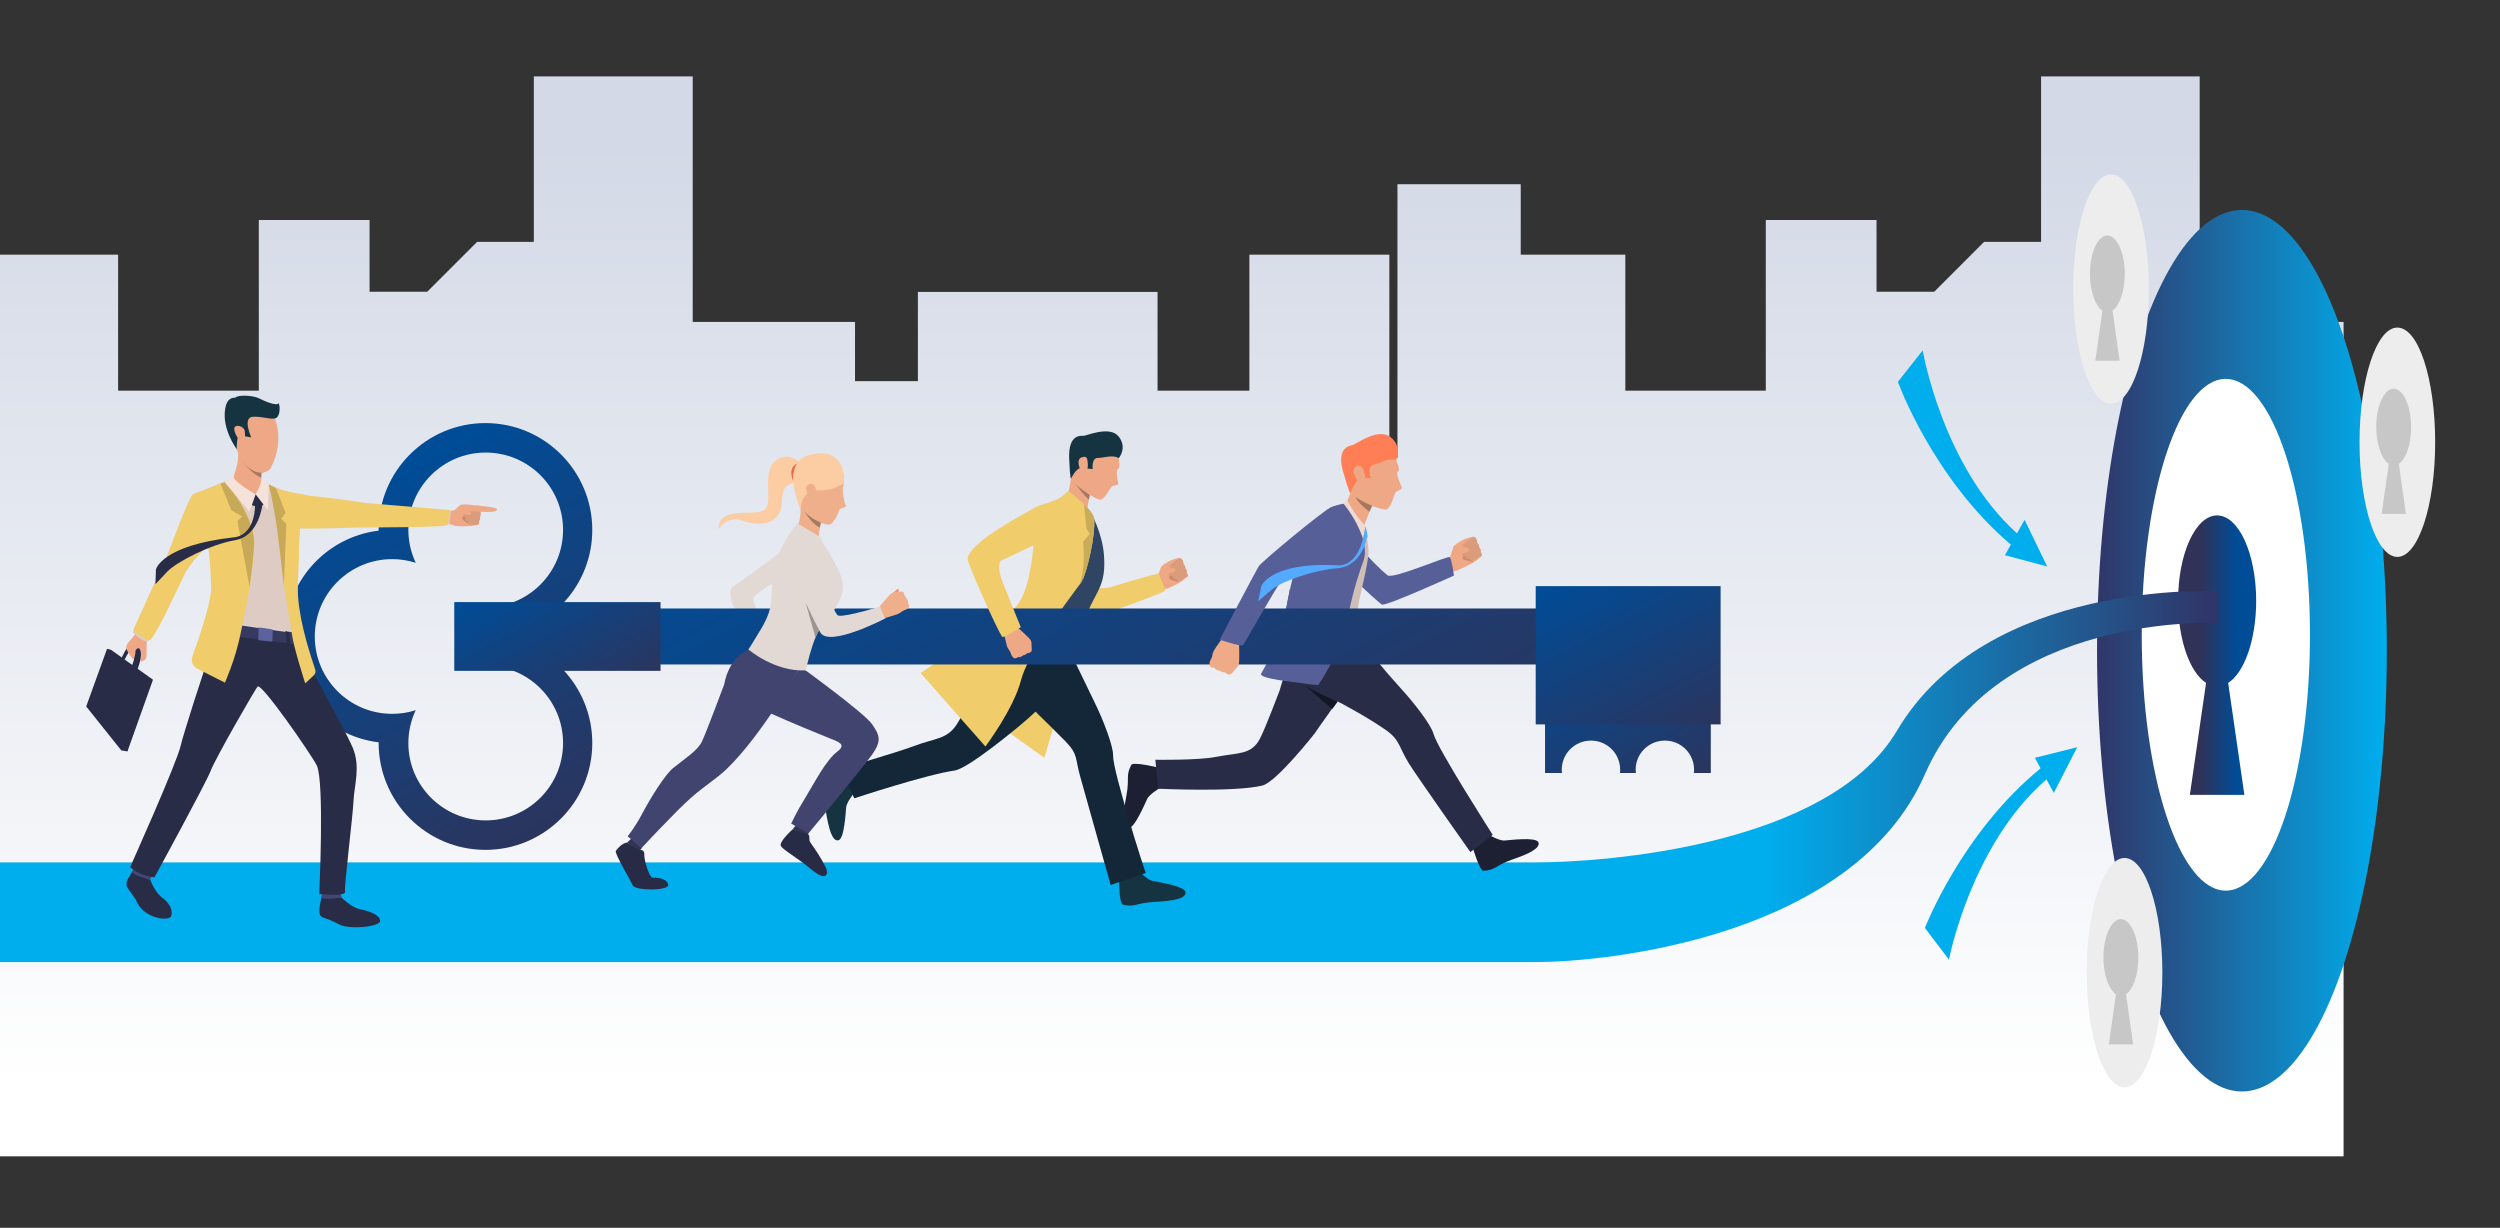 <?xml version="1.0" encoding="utf-8"?>
<!-- Generator: Securebit AG -->
<svg version="1.1" id="Слой_1" xmlns="http://www.w3.org/2000/svg" xmlns:xlink="http://www.w3.org/1999/xlink" x="0px" y="0px"
	 viewBox="0 0 1018.1 500" style="enable-background:new 0 0 1018.1 500;" xml:space="preserve">
<rect x="0" y="0" width="1018.1" height="500" fill="#333333" stroke="none"/>
<g>
	<defs>
		<filter id="Adobe_OpacityMaskFilter" filterUnits="userSpaceOnUse" x="0" y="31.1" width="954.4" height="439.8">
			<feFlood  style="flood-color:white;flood-opacity:1" result="back"/>
			<feBlend  in="SourceGraphic" in2="back" mode="normal"/>
		</filter>
	</defs>
	<mask maskUnits="userSpaceOnUse" x="0" y="31.1" width="954.4" height="439.8" id="SVGID_1_">
		<g style="filter:url(#Adobe_OpacityMaskFilter);">
			<defs>
				<filter id="Adobe_OpacityMaskFilter_1_" filterUnits="userSpaceOnUse" x="0" y="31.1" width="954.4" height="439.8">
					<feFlood  style="flood-color:white;flood-opacity:1" result="back"/>
					<feBlend  in="SourceGraphic" in2="back" mode="normal"/>
				</filter>
			</defs>
			<mask maskUnits="userSpaceOnUse" x="0" y="31.1" width="954.4" height="439.8" id="SVGID_1_">
				<g style="filter:url(#Adobe_OpacityMaskFilter_1_);">
				</g>
			</mask>
			<linearGradient id="SVGID_2_" gradientUnits="userSpaceOnUse" x1="477.192" y1="59.43" x2="477.192" y2="441.719">
				<stop  offset="0" style="stop-color:#FFFFFF"/>
				<stop  offset="1" style="stop-color:#000000"/>
			</linearGradient>
			<polygon style="mask:url(#SVGID_1_);fill:url(#SVGID_2_);" points="954.4,131.1 954.4,470.9 0,470.9 0,103.7 48.1,103.7 
				48.1,159.1 105.4,159.1 105.4,89.6 150.5,89.6 150.5,118.8 174,118.8 194.3,98.5 217.4,98.5 217.4,31.1 282.1,31.1 282.1,131.1 
				348.2,131.1 348.2,155.2 373.8,155.2 373.8,118.9 471.4,118.9 471.4,159.1 508.8,159.1 508.8,103.7 565.8,103.7 565.8,186.4 
				569.1,186.4 569.1,75 619.3,75 619.3,103.7 661.9,103.7 661.9,159.1 719.1,159.1 719.1,89.6 764.2,89.6 764.2,118.8 787.7,118.8 
				808,98.5 831.2,98.5 831.2,31.1 895.8,31.1 895.8,131.1 			"/>
		</g>
	</mask>
	<linearGradient id="SVGID_3_" gradientUnits="userSpaceOnUse" x1="477.192" y1="59.43" x2="477.192" y2="441.719">
		<stop  offset="0" style="stop-color:#D3D9E6"/>
		<stop  offset="1" style="stop-color:#FFFFFF"/>
	</linearGradient>
	<polygon style="fill:url(#SVGID_3_);" points="954.4,131.1 954.4,470.9 0,470.9 0,103.7 48.1,103.7 48.1,159.1 105.4,159.1 
		105.4,89.6 150.5,89.6 150.5,118.8 174,118.8 194.3,98.5 217.4,98.5 217.4,31.1 282.1,31.1 282.1,131.1 348.2,131.1 348.2,155.2 
		373.8,155.2 373.8,118.9 471.4,118.9 471.4,159.1 508.8,159.1 508.8,103.7 565.8,103.7 565.8,186.4 569.1,186.4 569.1,75 619.3,75 
		619.3,103.7 661.9,103.7 661.9,159.1 719.1,159.1 719.1,89.6 764.2,89.6 764.2,118.8 787.7,118.8 808,98.5 831.2,98.5 831.2,31.1 
		895.8,31.1 895.8,131.1 	"/>
	<g>
		<path style="fill:#E2D9D4;" d="M326,231c0,0-18.9,10.2-19.2,12.6c-0.5,3.3,6.7,13.1,6.7,13.1l-5.4,4.5c0,0-15.5-18.3-9.2-22.6
			c7.6-5.2,22.8-16.6,22.8-16.6L326,231z"/>
	</g>
	<g>
		<linearGradient id="SVGID_4_" gradientUnits="userSpaceOnUse" x1="854.006" y1="265.024" x2="971.973" y2="265.024">
			<stop  offset="0" style="stop-color:#303669"/>
			<stop  offset="1" style="stop-color:#00AEEE"/>
		</linearGradient>
		<ellipse style="fill:url(#SVGID_4_);" cx="913" cy="265" rx="59" ry="179.5"/>
	</g>
	<g>
		<path style="fill:#FFFFFF;" d="M940.7,258.5c0,57.6-15.3,104.2-34.3,104.2c-18.9,0-34.2-46.7-34.2-104.2
			c0-57.6,15.3-104.2,34.2-104.2C925.4,154.3,940.7,200.9,940.7,258.5z"/>
	</g>
	<linearGradient id="SVGID_5_" gradientUnits="userSpaceOnUse" x1="895.708" y1="266.808" x2="910.909" y2="266.808">
		<stop  offset="0" style="stop-color:#303257"/>
		<stop  offset="1" style="stop-color:#004C97"/>
	</linearGradient>
	<path style="fill:url(#SVGID_5_);" d="M918.8,244.7c0-19.2-7.1-34.8-15.9-34.8c-8.8,0-15.9,15.6-15.9,34.8
		c0,15.8,4.8,29.2,11.4,33.4l-6.6,45.6H914l-6.6-45.6C914,273.9,918.8,260.5,918.8,244.7z"/>
	<linearGradient id="SVGID_6_" gradientUnits="userSpaceOnUse" x1="899.147" y1="316.208" x2="718.3" y2="316.208">
		<stop  offset="0" style="stop-color:#303669"/>
		<stop  offset="1" style="stop-color:#00AEEE"/>
	</linearGradient>
	<path style="fill:url(#SVGID_6_);" d="M902.9,240.8v12.9c0,0-90.2-4.4-119,61.6c-29.1,66.6-130.3,76.5-158.5,76.5H0v-40.6h625.4
		c28.2,0,119.4-6.7,147.1-53.6C809.2,235.6,902.9,240.8,902.9,240.8z"/>
	<g>
		<polygon style="fill:#313454;" points="329.4,339 328.5,340.8 322.8,337.7 324.2,336 		"/>
	</g>
	<g>
		<path style="fill:#282B45;" d="M322.8,337.7c0,0,5.4,2.1,5.7,2c0.2,0,0.5-0.3,0.9,0.4c0.4,0.7,0,1.8,0.4,2.6
			c0.4,0.8,3.3,4.6,4.6,7.1c0.5,0.9,2.7,4.4,2.4,5.7c-0.3,1.3-1.5,2.7-6.6-1.6c-5.1-4.3-11.5-7.9-12.2-9.4
			C317.2,343.1,321.4,339,322.8,337.7z"/>
	</g>
	<path style="fill:#1D2033;" d="M471.3,312.5c0,0,0.6,4,0.9,5.7c0.3,1.7,1.6,2.2,0.5,2.6c-1.1,0.4-4.7,2.9-5.5,4.5
		c-0.8,1.6-5.2,12.3-7.7,11.9c-2.6-0.4-2.2-5.8-0.8-13.1c1.4-7.4-0.4-8,2-12.6C461.4,310.1,471.3,312.5,471.3,312.5z"/>
	<polygon style="fill:#EEA886;" points="474.3,312.3 471.3,312.5 472.3,320.1 475.2,320 	"/>
	<path style="fill:#1D2033;" d="M599.7,345c0,0,3.1-2.5,4.4-3.5c1.3-1.1,1.1-2.5,2-1.7c0.9,0.7,4.8,2.6,6.5,2.5
		c1.8-0.1,12.9-1.6,13.9,0.7c0.9,2.4-3.8,4.7-10.8,7.1c-6.9,2.4-6.6,4.3-11.6,4.5C602.5,354.6,599.7,345,599.7,345z"/>
	<polygon style="fill:#EEA886;" points="598.3,343 600,345.4 605.7,340.7 604.1,338.4 	"/>
	<path style="fill:#292C47;" d="M548.9,280.2c-1,1.1-2.5,3.2-4.3,5.5c-0.7,1-1.5,2-2.2,3c-3.6,5-7.1,10.1-7.1,10.1
		c0,0-15.5,19.7-21.2,21.1c-11.4,2.8-42.4,1.3-42.4,1.3l-1.2-11.8c0,0,17.5,0.3,24.9-1.2c8.6-1.7,14.1-0.7,17.6-7.2
		c2.3-4.3,7.9-19.3,8-19.5c2.2-7.6,5.5-17.4,8.5-20.1C532,259.2,548.9,280.2,548.9,280.2z"/>
	<path style="fill:#292C47;" d="M583.8,298.9c-1-3.8-8.2-13-13.2-18.4l0,0c-7.9-8.7-13.3-15.7-13.3-15.7s-31.4,6.3-30.4,9.3
		c1.8,5.8,17.5,11,20.4,12.9l6.1,3.4c0,0,6.1,3.5,10.7,6.7c6.1,4.2,5.4,6.9,9.6,13.7c3.8,6.1,25.1,36.2,25.1,36.2l9.1-7
		C607.9,340,585.3,304.7,583.8,298.9z"/>
	<path style="fill:#EEA886;" d="M593.9,232.2c0,0-2.6,0.7-4.1,0.8c-1.5,0.1,1.1-4.7,1.1-4.7L593.9,232.2z"/>
	<path style="fill:#EEA886;" d="M590.4,227.2c0,0,1.3-3.9,1.5-4.5c0.2-0.6,1.6-1.6,3.4-2.6c1.7-1,4.5-1.6,4.8-1.5
		c0.3,0.2,0.7,0.2,1.1,0.9c0.4,0.8,0.4,1.7,0.4,1.7s1,0.7,0.8,1.8c0,0,0.9,0.7,0.5,1.9c0,0,0.9,0.7,0.5,1.6c0,0-1.4,1-1.8,1.5
		c-0.4,0.5-4.4,2.7-7.7,4.1C593.9,232.2,591.4,232.2,590.4,227.2z"/>
	<path style="fill:#CF8C6C;" d="M595.7,224.8c0,0,0.2,2-0.1,2.6c-0.2,0.6,4.3,1.6,4.3,1.6S598.2,224.7,595.7,224.8z"/>
	<path style="fill:#DB9C7C;" d="M599.6,218.9c0,0-4.3,2.7-4,3.4c0.3,0.7,0.9,0.8,0.9,0.8l-1.3,1.9c0,0-0.1,1.7,1.8,1.4
		c0,0-0.3,1.6,1.5,1c0,0,0.3,1.2,1.2,1c0.9-0.1,3.6-2,3.6-2s0.5-0.7-0.4-1.6c0,0,0.4-1.1-0.6-1.9c0,0,0.2-1-0.8-1.8
		c0,0,0.2-2.2-1.6-2.6C600.1,218.6,599.8,218.8,599.6,218.9z"/>
	<path style="fill:#EEA886;" d="M592,222.6c0,0,3.5-0.3,5.4,0.4c0.4,0.2,0.8,0.4,0.9,0.9c0,0.5-0.6,1.1-2.1,1.3
		c-1.5,0.2-3.3,1.2-3.3,1.2S591.3,226.1,592,222.6z"/>
	<path style="fill:#575F99;" d="M548.6,216.8c0,0,9.6,12,16.5,17.5c2.2,1.7,24.5-8.1,25.3-7.4c0.8,0.7,1.7,7.5,1.7,7.5
		s-27.8,12.6-29.3,11.8c-1.6-0.8-22-19.9-23.2-22.7c-1.2-2.8-1.2-6.3,1.6-7.9C545.2,213.2,548.6,216.8,548.6,216.8z"/>
	<g>
		<path style="fill:#CFBEB6;" d="M554.1,209.7c0,0,3.2,9.5,3.2,14.9c0,5.4-4.1,19.7-4.2,22.7c-0.1,3,4.2,17.5,4.2,17.5l-32.7,8.4
			c0,0-0.8-8.6-0.6-18.9c0.2-10.3,3.2-18.8,4-24.7c2.6-20.1,19.1-24.6,19.1-24.6L554.1,209.7z"/>
	</g>
	<g>
		<path style="fill:#EEA886;" d="M568,186.3c0,0,2.7,5,1.3,5.8c-1.1,0.6,1.3,5.6,1.6,6.4c0.3,0.8-2,1.4-2.5,1.9
			c-0.5,0.5-2,6.9-3.9,7.1c-1.9,0.2-10.5-2.8-12.8-5.3c-2.3-2.4-4.2-13.5-2.6-18.1C550.6,179.4,563.3,177.5,568,186.3z"/>
	</g>
	<g>
		<path style="fill:#EEA886;" d="M558.8,206c0,0-0.2,0.5-0.6,1.3c-0.1,0.3-0.3,0.7-0.5,1.1c-0.1,0.3-0.3,0.6-0.4,1
			c-0.9,2.2-1.9,4.8-2,6.1c-0.3,2.4-7.1-10.4-7.1-10.4s3.2-7.3,5.5-15.9C556,180.6,558.8,206,558.8,206z"/>
	</g>
	<g>
		<path style="fill:#FF7E55;" d="M568.5,187.4c0,0,2.8-5.4-2.2-9.4c-5-4-14.3,3-15.3,3.2c-1,0.3-7,0.7-4,11c2.6,9.1,2.9,8.7,2.9,8.7
			s1.9-4.6,3-5.3c1.7-1.2,5.4-0.9,5.4-0.9s-1.7-4.7,1-5.4C562.1,188.6,565.7,186.3,568.5,187.4z"/>
	</g>
	<g>
		<path style="fill:#EEA886;" d="M555.4,191.9c-0.2-0.6-1-3.4-3.4-1.8c-2.4,1.6,1.5,6.8,1.9,6.9
			C554.3,197.1,557.4,197.4,555.4,191.9z"/>
	</g>
	<g>
		<path style="fill:#EDDAD3;" d="M548.7,203.9c0,0,4.2,7.7,7.4,10.1l-0.9,4.9l-8.2-13.9L548.7,203.9z"/>
	</g>
	<polygon style="fill:#3D4169;" points="557.3,264.8 556.4,261.8 524.3,269.8 524.6,273.5 	"/>
	<g>
		<path style="fill:#575F99;" d="M555.2,228.6c-0.7,1.8-1.3,3.6-1.9,5.5v0c-1.3,4-2.4,8.1-3.3,12.1c-0.3,1.4-0.6,2.8-0.9,4.2
			c-3.4,16.5-12.3,28.6-12.3,28.6s-13.3-1.1-16.3-3.3c0,0,0.9-19,5.2-37.3c0.3-1.4,0.7-2.8,1.1-4.2c0,0,0,0,0,0
			c2.9-16.1,10.3-28,20.4-29C547.3,205.2,558.6,219.1,555.2,228.6z"/>
	</g>
	<path style="fill:#575F99;" d="M525.3,239.6c0,0-2.4,19-11.7,34.7c-1.3,2.1,14.7,3.6,14.7,3.6L525.3,239.6z"/>
	<path style="fill:#A77860;" d="M558.8,206c0,0-0.2,0.5-0.6,1.3c-0.1,0.3-0.3,0.7-0.5,1.1c-4.6-3.4-5.7-5.9-5.7-6
		C554.2,204,558.8,206,558.8,206z"/>
	<path style="fill:#54AAFF;" d="M556.1,214.3c0,0,1,3.4,0.8,4.6c-0.1,0.5-1.6-0.3-1.6-0.3L556.1,214.3z"/>
	<path style="fill:#151624;" d="M544.7,285.8c-0.7,1-1.5,2-2.2,3l-11.3-9.9c0.1,0.1,1.5,1,3.4,2.1
		C536.6,282.1,544.7,285.8,544.7,285.8z"/>
	<g>
		<path style="fill:#00AEEE;" d="M845.9,304.3l-17.2,4.3l2.3,4.3c-32.2,26.3-47.1,65-47.1,65l9.8,12.9c0,0,8.9-46.8,39.7-73.4l3,5.5
			L845.9,304.3z"/>
	</g>
	<g>
		<path style="fill:#00AEEE;" d="M833.7,230.7l-9.2-19l-3.1,5.5C791,189.9,783,142.7,783,142.7l-10.1,12.8c0,0,14.1,39.2,46,66.3
			l-2.4,4.3L833.7,230.7z"/>
	</g>
	<g>
		<path style="fill:#EDEDED;" d="M991.7,180.1c0,25.8-6.9,46.7-15.4,46.7c-8.5,0-15.4-20.9-15.4-46.7c0-25.8,6.9-46.7,15.4-46.7
			C984.9,133.4,991.7,154.3,991.7,180.1z"/>
	</g>
	<path style="fill:#C7C7C7;" d="M981.9,173.9c0-8.6-3.2-15.6-7.1-15.6c-3.9,0-7.1,7-7.1,15.6c0,7.1,2.2,13.1,5.1,15l-2.9,20.4h9.9
		l-2.9-20.4C979.8,187,981.9,181,981.9,173.9z"/>
	<g>
		<path style="fill:#EDEDED;" d="M875.1,117.7c0,25.8-6.9,46.7-15.4,46.7c-8.5,0-15.4-20.9-15.4-46.7c0-25.8,6.9-46.7,15.4-46.7
			C868.2,71,875.1,91.9,875.1,117.7z"/>
	</g>
	<path style="fill:#C7C7C7;" d="M865.3,111.5c0-8.6-3.2-15.6-7.1-15.6c-3.9,0-7.1,7-7.1,15.6c0,7.1,2.2,13.1,5.1,15l-2.9,20.4h9.9
		l-2.9-20.4C863.1,124.6,865.3,118.6,865.3,111.5z"/>
	<g>
		<path style="fill:#EDEDED;" d="M880.6,396.1c0,25.8-6.9,46.7-15.4,46.7c-8.5,0-15.4-20.9-15.4-46.7c0-25.8,6.9-46.7,15.4-46.7
			C873.7,349.4,880.6,370.3,880.6,396.1z"/>
	</g>
	<path style="fill:#C7C7C7;" d="M870.8,389.9c0-8.6-3.2-15.6-7.1-15.6c-3.9,0-7.1,7-7.1,15.6c0,7.1,2.2,13.1,5.1,15l-2.9,20.4h9.9
		l-2.9-20.4C868.7,403,870.8,397,870.8,389.9z"/>
	<path style="fill:#F0CC6A;" d="M449.6,227.3c0,0-12.3,33.6-12.3,37.5c0,3.9-12,43.8-12,43.8s-22.2-15.7-28.1-20.5
		C391.3,283.4,441.5,226.3,449.6,227.3z"/>
	<path style="fill:#163342;" d="M455.7,357.8c0,0,3.8-1.6,5.4-2.2c1.6-0.7,1.8-2.1,2.5-1.2c0.7,1,3.9,4,5.7,4.3
		c1.8,0.4,13.3,2.1,13.5,4.7c0.2,2.6-5.1,3.5-12.7,3.9c-7.6,0.4-7.8,2.3-12.8,1.1C455.7,368.1,455.7,357.8,455.7,357.8z"/>
	<path style="fill:#163342;" d="M344.1,315.4c0,0,1.9,3.5,2.7,5c0.8,1.5,2.2,1.5,1.4,2.3c-0.9,0.7-3.4,4.2-3.6,6
		c-0.2,1.8-0.7,13.1-3.2,13.5c-2.5,0.5-3.9-4.6-5.1-11.9c-1.2-7.3-3.1-7.3-2.4-12.3C334.2,316.5,344.1,315.4,344.1,315.4z"/>
	<polygon style="fill:#EEA886;" points="454.8,355.5 455.8,358.3 462.8,355.4 461.9,352.6 	"/>
	<polygon style="fill:#EEA886;" points="346.9,314.2 344.1,315.4 347.6,322.1 350.2,320.9 	"/>
	<path style="fill:#6281B5;" d="M423.5,288.2L423.5,288.2c-1.1,0.8-2.4,1.7-3.9,2.8h0c-1.1-0.5-11-14.6-11-14.6
		S421,283.2,423.5,288.2z"/>
	<g>
		<path style="fill:#EEA886;" d="M471.3,235.2c0,0,1.3-3.6,1.5-4.2c0.2-0.5,1.5-1.5,3.2-2.4c1.6-0.9,4.2-1.5,4.5-1.4
			c0.3,0.1,0.7,0.2,1.1,0.9c0.4,0.7,0.3,1.6,0.3,1.6s0.9,0.7,0.8,1.7c0,0,0.8,0.7,0.5,1.8c0,0,0.8,0.7,0.5,1.5c0,0-1.3,0.9-1.7,1.4
			c-0.4,0.5-3.3,2.3-6.4,3.5C475.4,239.7,472.1,241.2,471.3,235.2z"/>
	</g>
	<g>
		<path style="fill:#CF8C6C;" d="M476.2,233c0,0,0.1,1.9-0.1,2.5c-0.2,0.6,4,1.6,4,1.6S478.6,232.9,476.2,233z"/>
	</g>
	<g>
		<path style="fill:#EEA886;" d="M470,236.3c0,0,1.3-1.2,1.9-2.3c0.6-1.1,3.2,4.6,3.2,4.6s-3.3,0.1-4.7,1.1
			C469,240.7,470,236.3,470,236.3z"/>
	</g>
	<g>
		<path style="fill:#DB9C7C;" d="M480,227.5c0,0-4.1,2.5-3.7,3.2c0.3,0.7,0.9,0.8,0.9,0.8l-1.2,1.8c0,0-0.1,1.6,1.7,1.3
			c0,0-0.3,1.5,1.4,1c0,0,0.3,1.1,1.1,1c0.8-0.1,3.4-1.8,3.4-1.8s0.4-0.6-0.4-1.5c0,0,0.4-1.1-0.5-1.8c0,0,0.2-0.9-0.8-1.7
			c0,0,0.2-2-1.4-2.4C480.4,227.3,480.2,227.4,480,227.5z"/>
	</g>
	<g>
		<path style="fill:#EEA886;" d="M472.8,231c0,0,3.3-0.3,5.1,0.4c0.4,0.1,0.8,0.4,0.8,0.8c0,0.4-0.6,1-2,1.2
			c-1.4,0.2-3.1,1.1-3.1,1.1S472.1,234.2,472.8,231z"/>
	</g>
	<path style="fill:#132738;" d="M409.5,258.2c-3.1,2.4-7.3,11.6-10.3,18.8c-0.1,0.1-7.1,14.3-9.7,18.2c-4,6-9,5.4-17.5,8.7
		c-7,2.6-29.6,9.2-29.6,9.2l5.5,12c0,0,29.4-9.7,40.8-11.3c5.8-0.8,26.7-18.4,26.7-18.4l0,0c2.2-1.8,4.2-3.6,5.9-5.2h0
		c1.4-1.3,2.5-2.4,3.5-3.3c1.7-1.7,2.7-2.7,2.7-2.7S412.1,256.2,409.5,258.2z"/>
	<g>
		<path style="fill:#F0CC6A;" d="M436.6,213.9l9.4,23.8c0,0,0.5,3.3,7.4,1.1c7-2.3,18.3-5.3,18.3-5.3s3.4,6.7,2.6,7.2
			c-2.4,1.4-22.1,8.7-30.2,10.9c-6.4,1.7-18.7-31.1-18.7-31.1L436.6,213.9z"/>
	</g>
	<path style="fill:#132738;" d="M453.3,307.7c0.1-4-4.3-15.2-7.7-22l0,0c-5.3-10.9-10.7-22.2-10.7-22.2s-30.8,0-30.7,3.3
		c0.1,6.2,16.2,21.4,18.6,24.1l0,0c0,0,7.7,7.5,11.1,11c5.3,5.5,3.8,6.7,6.1,14.7c2,7.2,12.3,43.8,12.3,43.8l14.3-4.9
		C466.4,355.5,453.1,313.9,453.3,307.7z"/>
	<g>
		<path style="fill:#2F4563;" d="M402.6,264.8c0,0,21-22.4,19.2-36.9c-0.1-1.2-0.2-2.3-0.2-3.5c0-1.5,0.1-2.9,0.3-4.4
			c1.3-8.5,6.4-15.5,12.8-19c0,0-0.1-1.8,8.8,6.6c0.5,0.5,5.4,9.1,6.1,18.6c0.8,11.5-2.5,13.8-6.5,22.6c-3,6.4-7.3,12-8.2,14.5
			C434.9,263.4,432.5,267.2,402.6,264.8z"/>
	</g>
	<path style="fill:#DBDFF0;" d="M428.9,206.6c0,0,2.6-4.3,5.8-2.4c3.1,1.9,6.4,7.3,5.6,15.9c-0.8,8.6-8.9,10.8-12.5,8.2
		C424.1,225.8,425,212.7,428.9,206.6z"/>
	<g>
		<path style="fill:#EEA886;" d="M455.3,185.5c0,0,1.3,5,0,5.4c-1.1,0.3,0,5.2,0.1,6c0.1,0.8-2.1,0.8-2.6,1.2
			c-0.5,0.4-3.2,5.7-4.9,5.4c-1.7-0.2-8.7-4.7-10.3-7.4c-1.6-2.7-0.9-12.8,1.5-16.6C441.3,175.8,452.9,176.7,455.3,185.5z"/>
	</g>
	<g>
		<path style="fill:#EEA886;" d="M444.1,200.4c0,0-0.1,0.5-0.3,1.2c-0.1,0.5-0.2,1.2-0.4,1.9c-0.4,2-0.7,4.4-0.6,5.5
			c0.2,2.1-7.8-7.6-7.8-7.6s1.5-6.7,1.9-14.4C437.3,179.4,444.1,200.4,444.1,200.4z"/>
	</g>
	<g>
		<path style="fill:#163342;" d="M455.6,186.6c0,0,3.6-4.2,0-8.8c-3.6-4.6-13.3-0.3-14.3-0.3c-1,0-6.2-0.9-5.9,9
			c0.4,9.8,0.8,8.3,0.8,8.3s2-4.1,3.8-4.1c1.9,0,5,0.3,5,0.3s-0.6-4.5,2-4.5S453.3,185,455.6,186.6z"/>
	</g>
	<g>
		<path style="fill:#EEA886;" d="M442.9,187.9c-0.1-0.6,0-2.6-2.5-1.6c-2.5,0.9-0.3,5.7,0,5.9C440.8,192.3,443.6,193.2,442.9,187.9z
			"/>
	</g>
	<g>
		<path style="fill:#A77860;" d="M443.8,201.6c-0.1,0.5-0.2,1.2-0.4,1.9c-2.7-2.6-4.8-5.6-5.4-6.5
			C439.2,198.6,443.8,201.6,443.8,201.6z"/>
	</g>
	<path style="fill:#C2C6D4;" d="M433.4,217.4c-0.1,0.1-8.5,5.8-11.8,7c0-1.5,0.1-2.9,0.3-4.4c0,0,0,0,0,0L433.4,217.4z"/>
	<path style="fill:#F0CC6A;" d="M441.3,235.2c-0.1,0.2-0.1,0.3-0.2,0.4c-0.3,0.5-0.6,0.6-0.9,0.3c-3-2.2-8.1-33.3-8.1-33.3l0.2-0.2
		l2.8-2.5c0,0,3.4,2.6,6.2,5.3c0,0,0,0,0,0c1.7,1.7,3.2,3.4,3.8,4.7c0,0,0,0.1,0.1,0.1c0,0,0,0,0,0
		C446.7,213.5,444,228.1,441.3,235.2z"/>
	<path style="fill:#455B80;" d="M435.8,261.5c0,0-15.2,1.2-19.5,0.7c-4.3-0.5-4.1,5.7-4.1,5.7s20.1-1.7,22.9-4.1L435.8,261.5z"/>
	<path style="fill:#F0CC6A;" d="M445,210.2C445,210.2,445,210.3,445,210.2c-0.1,1.4-1.3,18.3-4.2,25.6c-0.1,0.2-0.2,0.4-0.2,0.6
		c-0.3,0.7-0.9,1.6-1.8,2.8c-6.2,8.4-20.4,27.5-23,37.8c-3,11.7-14.5,27-14.5,27l-26.4-29.9c0,0,26-17.6,37-25.3
		c10.5-7.4,9.5-41.9,9.5-41.9l10.8-4.2l2.5-1l6.7,5.5L445,210.2L445,210.2z"/>
	<path style="fill:#C9AB59;" d="M445.3,210.1C445.3,210.1,445.3,210.1,445.3,210.1c1.4,3.4-1.3,18-4,25.1c-0.1,0.2-0.1,0.3-0.2,0.4
		c-0.1,0.2-0.2,0.4-0.2,0.6c-0.3,0.7-0.9,1.6-1.8,2.8c0.5-0.9,0.9-1.9,1.2-3.1c1.8-6.5,0.8-15.3,0.8-15.3l2.7-3.1l-1.3-2.1
		c-0.1-0.7-0.6-5.7-0.9-8.4c-0.1-1-0.2-1.7-0.2-1.7c0,0,0,0,0,0c1.7,1.7,3.2,3.4,3.8,4.7L445.3,210.1z"/>
	<linearGradient id="SVGID_7_" gradientUnits="userSpaceOnUse" x1="515.035" y1="395.639" x2="389.011" y2="154.865">
		<stop  offset="0" style="stop-color:#303257"/>
		<stop  offset="1" style="stop-color:#004C97"/>
	</linearGradient>
	<rect x="195.4" y="247.8" style="fill:url(#SVGID_7_);" width="496.4" height="22.8"/>
	<linearGradient id="SVGID_8_" gradientUnits="userSpaceOnUse" x1="686.081" y1="331.029" x2="645.436" y2="253.376">
		<stop  offset="0" style="stop-color:#303257"/>
		<stop  offset="1" style="stop-color:#004C97"/>
	</linearGradient>
	<path style="fill:url(#SVGID_8_);" d="M629.2,259.1v55.7h6.9c0-0.4-0.1-0.8-0.1-1.3c0-6.6,5.3-11.9,11.9-11.9
		c6.6,0,11.9,5.3,11.9,11.9c0,0.4,0,0.8-0.1,1.3h6.5c0-0.4-0.1-0.8-0.1-1.3c0-6.6,5.3-11.9,11.9-11.9c6.6,0,11.9,5.3,11.9,11.9
		c0,0.4,0,0.8-0.1,1.3h6.9v-55.7H629.2z"/>
	<linearGradient id="SVGID_9_" gradientUnits="userSpaceOnUse" x1="687.226" y1="313.017" x2="644.561" y2="231.505">
		<stop  offset="0" style="stop-color:#303257"/>
		<stop  offset="1" style="stop-color:#004C97"/>
	</linearGradient>
	<rect x="625.4" y="238.7" style="fill:url(#SVGID_9_);" width="75.3" height="56.3"/>
	
		<linearGradient id="SVGID_10_" gradientUnits="userSpaceOnUse" x1="1393.481" y1="-442.083" x2="1310.956" y2="-599.749" gradientTransform="matrix(1 0 0 1 -1154.942 793.758)">
		<stop  offset="0" style="stop-color:#303257"/>
		<stop  offset="1" style="stop-color:#004C97"/>
	</linearGradient>
	<path style="fill:url(#SVGID_10_);" d="M203.1,259.5c0-0.1,0-0.2,0-0.3c0-0.1,0-0.2,0-0.3c21.5-2.6,38.1-20.9,38.1-43.1
		c0-24-19.5-43.5-43.5-43.5c-24,0-43.5,19.5-43.5,43.5c0,0.1,0,0.2,0,0.3c-21.5,2.6-38.1,20.9-38.1,43.1c0,22.2,16.6,40.5,38.1,43.1
		c0,0.1,0,0.2,0,0.3c0,24,19.5,43.5,43.5,43.5c24,0,43.5-19.5,43.5-43.5C241.2,280.4,224.6,262.1,203.1,259.5z M197.8,334.1
		c-17.4,0-31.5-14.1-31.5-31.5c0-4.8,1.1-9.3,3-13.4c-3,1-6.2,1.5-9.6,1.5c-17.4,0-31.5-14.1-31.5-31.5c0-17.4,14.1-31.5,31.5-31.5
		c3.3,0,6.5,0.5,9.6,1.5c-1.9-4.1-3-8.6-3-13.4c0-17.4,14.1-31.5,31.5-31.5c17.4,0,31.5,14.1,31.5,31.5c0,17.4-14.1,31.5-31.5,31.5
		c-3.3,0-6.5-0.5-9.6-1.5c1.9,4.1,3,8.6,3,13.4c0,4.8-1.1,9.3-3,13.4c3-1,6.2-1.5,9.6-1.5c17.4,0,31.5,14.1,31.5,31.5
		C229.3,320,215.2,334.1,197.8,334.1z"/>
	<linearGradient id="SVGID_11_" gradientUnits="userSpaceOnUse" x1="245.173" y1="293.892" x2="213.089" y2="232.594">
		<stop  offset="0" style="stop-color:#303257"/>
		<stop  offset="1" style="stop-color:#004C97"/>
	</linearGradient>
	<rect x="185" y="245.2" style="fill:url(#SVGID_11_);" width="84" height="28"/>
	<g>
		<g>
			<g>
				<path style="fill:#EEA886;" d="M185.7,214.2c0,0-3.7-0.8-4.6-2c-0.9-1.2,1.9-4.1,1.9-4.1l2.7-0.4L185.7,214.2z"/>
			</g>
		</g>
		<g>
			<g>
				<path style="fill:#EEA886;" d="M184.2,208.6c0,0,2.7-2.4,3.1-2.8c0.4-0.4,2.1-0.5,3.8-0.3c1.7,0.3,4.1,0.4,4.3,0.6
					c0.2,0.3,0.4,0.4,0.5,1.2c0,0.8-0.4,1.5-0.4,1.5s0.5,1-0.1,1.8c0,0,0.4,0.9-0.4,1.7c0,0,0.4,0.9-0.3,1.4c0,0-1.5,0.2-2.1,0.4
					c-0.5,0.2-3.8,0.4-6.9,0.1C185.7,214.2,182.8,212.9,184.2,208.6z"/>
			</g>
		</g>
		<g>
			<g>
				<path style="fill:#CF8C6C;" d="M189.3,209c0,0-0.8,1.7-1.2,2c-0.4,0.4,2.9,2.6,2.9,2.6S191.3,210,189.3,209z"/>
			</g>
		</g>
		<g>
			<g>
				<path style="fill:#DB9C7C;" d="M194.9,206.1c0,0-4.5,0.3-4.6,1c0,0.7,0.4,1,0.4,1L189,209c0,0-0.8,1.3,0.8,1.8
					c0,0-0.9,1.1,0.8,1.5c0,0-0.3,1,0.5,1.3c0.7,0.3,3.6,0,3.6,0s0.6-0.3,0.3-1.4c0,0,0.9-0.7,0.4-1.7c0,0,0.7-1.1,0.2-2.2
					c0,0,0.6-1.2-0.3-2.3C195.4,206.1,195.1,206.1,194.9,206.1z"/>
			</g>
		</g>
		<g>
			<g>
				<path style="fill:#EEA886;" d="M187.4,205.8c0,0,2.8,1.3,4.1,2.6c0.3,0.3,0.5,0.7,0.3,1c-0.2,0.4-1,0.6-2.2,0.1
					c-1.3-0.5-3.1-0.5-3.1-0.5S185.4,208.1,187.4,205.8z"/>
			</g>
		</g>
		<g>
			<path style="fill:#EEA886;" d="M195.7,208.3c0,0-4.9-0.3-5.3-0.1c-0.4,0.2-0.3-1.6,0.1-1.7c0.4-0.2,4.5-0.6,4.9-0.5
				C195.7,206.1,196.6,207.5,195.7,208.3z"/>
		</g>
		<g>
			<polygon style="fill:#DECBC4;" points="182.7,207.9 183.7,208 183,213.5 180.8,213.5 			"/>
		</g>
		<g>
			<path style="fill:#EEA886;" d="M194.4,205.9c0,0,8,0.6,8,1.5c0,0.9-1.9,1.5-8,0.8C188.4,207.5,194.4,205.9,194.4,205.9z"/>
		</g>
		<g>
			<path style="fill:#292C47;" d="M139.1,365.5c0,0,3.8,4,7.6,4.8c3.8,0.7,8,2.3,8.1,4.7c0.1,2.4-12.3,3.7-16.6,1.5
				c-6.5-3.4-7.1-2.3-7.9-4c-0.8-1.8,0.6-6.6,0.6-7.1C130.8,364.5,139.1,365.5,139.1,365.5z"/>
		</g>
		<g>
			<path style="fill:#424773;" d="M138.6,363.5c0,0,0.6,1.9,0.5,2c-0.1,0-8.4,1.3-8.2-0.2c0.2-1.3,0.4-2.6,0.4-2.6L138.6,363.5z"/>
		</g>
		<g>
			<path style="fill:#292C47;" d="M61.2,358.3c0,0,1.8,5.1,4.9,7.3c3.1,2.2,4.4,5.3,3.6,7.5c-0.8,2.2-10.6,1-13.7-5.3
				c-2.1-4.3-4.6-6-4.5-7.8c0-1.9,2.2-4.5,2.4-5.1C54.1,354.2,61.2,358.3,61.2,358.3z"/>
		</g>
		<g>
			<path style="fill:#424773;" d="M61.9,356.4c0,0-0.7,1.8-0.8,1.9c-0.1,0-8-2.1-7.3-3.5c0.6-1.1,1.6-2.3,1.6-2.3L61.9,356.4z"/>
		</g>
		<g>
			<g>
				<path style="fill:#292C47;" d="M49.4,268.2c0,0,2.2-5.2,3.9-5.6c1.7-0.3,0.3,1,0.3,1s-2.2,3.6-2.9,5.1
					C50.7,268.8,49.4,268.2,49.4,268.2z"/>
			</g>
		</g>
		<g>
			<g>
				<path style="fill:#EEA886;" d="M60.2,258.4c0,0-0.5,2.5-0.5,5.1c-0.1,2.6,0.3,3.5-0.4,4.8c-0.6,0.9-2,1.3-2.1,0.9
					c-0.2-0.4,1.1-4.4-0.6-4.9c-1.6-0.6-1.2,5-2.1,4.3c-0.8-0.7-3.8-4-2.9-5.9c0.9-1.9,2.9-2.8,3.9-5.7c0.9-2.7,2.1-3.5,2.1-3.5
					L60.2,258.4z"/>
			</g>
		</g>
		<g>
			<g>
				<path style="fill:#292C47;" d="M56.7,264.1c0,0,2,1.3-0.7,8.5l-2.3-1.3c0,0,1.5-4,1.5-6.4C55.2,265,55.8,263.6,56.7,264.1z"/>
			</g>
		</g>
		<g>
			<g>
				<polygon style="fill:#292C47;" points="62.3,276.8 45.3,264.7 37,288 51.9,306 				"/>
			</g>
		</g>
		<g>
			<path style="fill:#292C47;" d="M121.1,262.3c0,0,19,33.9,22.5,42.1c3.3,7.6,0.7,15.4,0.4,21.3c-0.3,6.7-3.9,35.5-3.5,37.5
				c0.4,2-10.5,0.9-10.5,0.9s2.2-45.8-1-52.4c-2.2-4.4-22.6-33.9-24.1-32.1c-1.4,1.8-17,28.9-19.1,34.3c-1.9,5-22.9,43.4-22.9,43.4
				s-5.9-0.5-9.9-4.2c0,0,19-42.3,20.6-49.5c0.8-3.7,8.9-29.4,14.8-46C91.7,248.8,121.1,262.3,121.1,262.3z"/>
		</g>
		<g>
			<path style="fill:#DECBC4;" d="M54.1,257.6c0,0,4,4,5.9,3.6c1.9-0.3,13.6-24,15.2-27.6c1.5-3.6,9.3-11.7,9.3-11.7s0,0,0,0
				c0,0,0,0,0,0c0,0,0,0,0,0c0.2,0.8,3.1,11.4,3.2,16.4c0.1,5.3,1.5,15,1.5,15l1.6,0.2l27,3.8l2.4,0.3c0,0,1.4-1.8,1.2-5.9
				c-0.1-2.6-0.4-7.5-0.3-12.1c0,0,0,0,0-0.1c0-0.1,0-0.1,0-0.2c0,0,0,0,0-0.1c0.1-2.5-1.4-4.6-1-6.4c1.3-5,0.4-9.5,0.4-9.7l0.2-9.9
				c0.3,0.6,17.9-1.1,19.4-0.6c1.5,0.5,26.3,1.1,27.8-0.4c1.7-1.6,1.1-4.1,1.1-4.1l-28.3-1.9l-15.9-3.7c-0.2-0.2-3.5,0-5.5-0.9
				c-3-1.4-7.1-3.3-9.8-4.5c-1.6-0.7-2.6-1.2-2.6-1.2s-11.1-1.1-11.9-1c-0.3,0-1.6,0.5-3.3,1.1c-3.8,1.4-9.5,3.8-10.6,4.6
				C79.4,202.2,68,227,67,228.8C66,230.5,54.1,257.6,54.1,257.6z"/>
		</g>
		<g>
			<path style="fill:#363A5E;" d="M120.2,257.9c0,0,0.7,0.9,0.9,4.5c0,0-29.4-3.4-32.5-4.8c0,0-0.1-4,0.5-4.1
				C89.8,253.4,120.2,257.9,120.2,257.9z"/>
		</g>
		<g>
			<path style="fill:#EEA886;" d="M95.1,194.2c0.1,4.6,9,7.1,9,7.1s3.7-4.7,2.8-5.1c-0.4-0.2-0.5-0.9-0.5-1.7c0-0.7,0-1.6,0.1-2.1
				c0-0.3,0.1-0.5,0.1-0.5s-1.3-1.3-2.9-3c-2.8-2.8-6.7-6.4-6.8-5c0,0.1,0,0.2,0,0.3C97.6,187.5,95.1,194.2,95.1,194.2z"/>
		</g>
		<g>
			<path style="fill:#5D676C;" d="M95.8,254.2c0,0-0.6,4.1-0.7,5.1l-1.4-0.3c0,0,0.4-4.3,0.6-5L95.8,254.2z"/>
		</g>
		<g>
			<path style="fill:#292C47;" d="M117.7,257.4c0,0,0.5,3.7,0.5,5.1l-1.4-0.2c0,0-0.3-4.6-0.5-5.1L117.7,257.4z"/>
		</g>
		<g>
			<path style="fill:#A77860;" d="M98.5,187.4L98.5,187.4c0,0,0.4,0.6,1,1.4c1.4,1.7,4,4.6,6.9,5.7c0-0.7,0-1.6,0.1-2.1
				c0.3,0,0.6,0,0.9-0.1c-0.8-1.4-1.9-2.8-1.9-2.8l-1.8-0.5L98.5,187.4z"/>
		</g>
		<g>
			<path style="fill:#EEA886;" d="M96.8,184.1c0.8,1.7,1.5,2.9,1.7,3.4l0,0c0.1,0.3,0.5,0.8,1,1.4c1.5,1.6,4.2,3.7,6.9,3.6
				c0.3,0,0.6,0,0.9-0.1c1.1-0.2,2.4-0.7,3.1-2.1c5.6-10.9,1.5-19.9,1.5-19.9s-15.3-4.3-17.6,0.3C92.7,173.9,95,180.1,96.8,184.1z"
				/>
		</g>
		<g>
			<path style="fill:#163342;" d="M112,170.4c0,0,1.4-0.1,1.8-2.8c0.3-2.7-0.4-3.4-0.4-3.4s-0.3,1.8-8.2-2.1c-2.1-1-8.2-1.5-9.5-0.1
				c0,0-3.2-0.7-4,4.5c-1.4,8.3,4.7,16.4,4.7,16.4s-0.1-5.4,1.2-6.2c1.2-0.7,2.2,1,2.2,1l2.5,0.4c0,0-3.7-8.1,0.7-8.4
				C107.4,169.6,109.4,170.8,112,170.4z"/>
		</g>
		<g>
			<path style="fill:#EEA886;" d="M99.7,175.7c-0.2-2.4-4.6-3.3-4.3-0.8c0.3,2.5,2.4,4.9,3.4,4.8C99.8,179.6,99.9,177.5,99.7,175.7z
				"/>
		</g>
		<g>
			<path style="fill:#F0CC6A;" d="M75.2,233.7c-1.7,3.5-12.3,26.7-14.2,27c-1.9,0.3-6.8-4-6.8-4S66,230.5,67,228.8
				c1-1.8,12.4-26.6,14.1-27.8c1-0.7,5.2-2.5,8.8-3.9c0.6-0.3,1.3-0.5,1.9-0.7c0.8,0.8,12.9,14.5,11.7,26.7
				c-0.3,3.6-0.8,9.6-1.8,15.9c-1,6.5-2.7,13.9-3.8,19.4c-2,10-6.3,19.6-6.3,19.6l-11.3-5.7c-1.8-0.9-2.6-3-2-4.9
				c2.6-7.1,7.6-21.6,7.7-27.9c0,0-0.4-14.2-1.4-17.5C84.5,222,77.1,229.7,75.2,233.7z"/>
		</g>
		<g>
			<path style="fill:#F0CC6A;" d="M148.4,204.8l34.8,2.9c0,0-0.5,4.5-0.9,6.1c-0.3,1-33,1-34.6,1c-1.7,0-25.2,0.8-25.5,0.3l-0.5,8.7
				c0.2,7.9-0.8,13.3-0.3,19.4c0.9,11.8,5.5,24.9,7,29.6c0.2,0.8,0,1.6-0.6,2.2l-3.5,3.3c0,0-4.9-15.1-5.5-20.6
				c-0.6-5.3-2.3-12.4-3.1-19.2v0c-1-8.7-2-17.4-2.7-22.5c-1.9-13.3-3.5-18.4-3.5-18.4l0.1-0.1c0.9,0.4,1.9,0.9,2.9,1.4
				c2.3,1,11.5,2.6,13.7,3C126.3,201.8,145.6,204.1,148.4,204.8z"/>
		</g>
		<g>
			<path style="fill:#C7A958;" d="M94.2,207.8l4.4,2.5l-1.9,1.9l4.9,26.7c1-6.3,1.5-12.2,1.8-15.9c1.1-12.1-11-25.8-11.7-26.7
				c-0.6,0.2-1.2,0.5-1.9,0.7L94.2,207.8z"/>
		</g>
		<g>
			<path style="fill:#C7A958;" d="M109.4,197.3c0,0,1.6,5.3,3.5,18.6c0.7,5.1,1.7,13.8,2.7,22.5l1-25l-2.1-2.2l1.8-2.3l-3.9-10.1
				c-1.1-0.5-2.1-1-2.9-1.4L109.4,197.3z"/>
		</g>
		<g>
			<path style="fill:#F0CC6A;" d="M89.9,197.1c-3.6,1.4-10.4,3.6-11.4,4.3C76.7,202.6,68,227,67,228.8L89.9,197.1z"/>
		</g>
		<g>
			<polygon style="fill:#292C47;" points="51.9,306 49.4,305.6 35.1,287.7 43.6,264.2 45.3,264.7 			"/>
		</g>
		<g>
			<path style="fill:#5B629E;" d="M105.3,255.5c0,0,4.3,0.5,5.8,0.9l-0.2,4.9l-5.7-0.6L105.3,255.5z"/>
		</g>
		<g>
			<path style="fill:#292C47;" d="M106.9,205.2c0,0-1.2,13.1-11.2,14.8c-10,1.7-23.5,8.7-27.5,12.7l-4.9,5.2l0.2-6
				c0,0,2.2-9.8,31.9-13.1c0,0,8.5-0.2,8.5-14C103.8,204.9,107,204.6,106.9,205.2z"/>
		</g>
		<g>
			<path style="fill:#292C47;" d="M107.6,205.3c0,0-2.4,1.8-5.2,0.3c0,0,1.1-4.1,1.7-4.3C104.7,201.2,107.9,204.6,107.6,205.3z"/>
		</g>
		<g>
			<path style="fill:#F5E2D9;" d="M91.5,196.4l3.6-2.2c0,0,0.1,2,9,7.1l-2.5,7.1L91.5,196.4z"/>
		</g>
		<g>
			<path style="fill:#F5E2D9;" d="M106.5,195.2c0,0-0.1,2.1-2.4,6.1l5,6.5l0.4-10.5L106.5,195.2z"/>
		</g>
	</g>
	<path style="fill:#F0CC6A;" d="M435,209.5c0,0,5.2,8.9-12.6,14.9l-3.8-15.9C418.6,208.5,430.4,199.5,435,209.5z"/>
	<g>
		<path style="fill:#EEA886;" d="M412.9,268c0,0-0.7-0.6-0.9-1c0,0-0.3-0.8-0.5-1.3c-0.1-0.2-0.1-0.3-0.2-0.4
			c-0.2-0.4-0.8-1.1-1.2-2.1c-0.3-1-1.2-4.9-1.2-4.9l3.3-1.1l2.1-1.8c0,0,5.1,4.5,5.5,5.4c0,0.1,0.1,0.2,0.1,0.3
			c0.3,0.8,0.1,1.5,0.2,2c0,0.2,0.2,1.8-0.1,2.2c-0.5,0.5-1,0.7-1.5,0.6c0,0-1,0.9-1.9,1c0,0-0.9,0.9-2,0.7
			C414.6,267.6,413.6,268.4,412.9,268z"/>
	</g>
	<g>
		<path style="fill:#F0CC6A;" d="M432.6,216.5l-25.1,11.9c0,0-1.9,1.8,0.9,8.9c2.9,7.3,7.3,18.1,7.3,18.1s-7.1,4.7-7.6,3.9
			c-1.7-2.4-10.9-22.5-13.9-30.9c-2.3-6.6,27.4-21.6,27.4-21.6L432.6,216.5z"/>
	</g>
	<g>
		<path style="fill:#EFAA88;" d="M492.6,271c0,0-0.1-1.1,0.1-1.6c0,0,0.4-0.9,0.7-1.5c0.1-0.2,0.1-0.4,0.2-0.5
			c0.1-0.5,0.2-1.6,0.9-2.7c0.6-1.1,3.3-4.8,3.3-4.8l3.5,1.7l3.3,0.5c0,0,0.3,7.7-0.2,8.8c0,0.1-0.1,0.2-0.2,0.3
			c-0.5,0.9-1.2,1.3-1.5,1.8c-0.1,0.2-1.4,1.7-1.9,1.7c-0.8,0-1.4-0.3-1.7-0.8c0,0-1.6-0.1-2.4-0.8c0,0-1.5,0-2.2-1.2
			C494.3,272,492.8,271.9,492.6,271z"/>
	</g>
	<path style="fill:#575F99;" d="M545.7,217c0,0-17.7,12.8-24.1,20c-2,2.2-14.6,24.8-15.4,25.7c-0.8,0.8-9.5-2.2-9.5-2.2
		s14.9-28.3,15.9-29.9c0.9-1.6,26.7-23.1,29.8-24.2c3.2-1.1,3.9-0.2,5.5,3C550.3,213.7,545.7,217,545.7,217z"/>
	<g>
		<g>
			<path style="fill:#54AAFF;" d="M556.7,218.7c0,0-1.8,11.9-12.1,12.7c-9.2,0.7-22.5,5.2-26.8,8.8l-5.4,4.6l1.3-6.2
				c0,0,3.9-9.8,30.8-8.4c0,0,8.2,1.6,11-12.7C555.5,217.4,556.9,218.1,556.7,218.7z"/>
		</g>
	</g>
	<g>
		<polygon style="fill:#313454;" points="260.2,346.8 261.5,345.2 257.1,341.5 255.4,343.1 		"/>
	</g>
	<g>
		<path style="fill:#282B45;" d="M255.4,343.1c0,0,4.2,2.9,5.4,3c1.1,0.1,1.7,0.6,1.6,2.3c-0.1,1.7,2,9,3.3,9
			c1.3,0.1,5.5-0.1,6.4,2.7c0.9,2.8-13.4,2.7-14.4,0.5c-1-2.3-7.6-13.2-6.9-14.1C251.5,345.5,253.3,343.4,255.4,343.1z"/>
	</g>
	<g>
		<path style="fill:#40446E;" d="M355.1,307.4c-2.8,3.9-12.2,15.3-18.8,23.4l-0.3,0.4c-2.9,3.5-5.2,6.3-6.2,7.5l-0.2,0.2l-0.2,0.2
			c-0.1,0.2-0.2,0.3-0.2,0.3l-7-4c0,0,2.3-5,5.5-10.1c4.3-7,8.5-15.6,13.5-19.4c3.6-2.8,0-3.9-3-5.1c-15.4-6.2-24.4-10.3-24.4-10.3
			l12.2-19c0,0,26,18.8,29.2,23.5C358.3,299.5,359.1,301.7,355.1,307.4z"/>
	</g>
	<g>
		<path style="fill:#40446E;" d="M325.1,273c0,0-14.7,26.2-29.2,40.2c-4.1,3.9-8.4,6.4-14.3,11.5c-3.1,2.7-8.6,8.3-13.1,13l-0.2,0.2
			c-3.2,3.3-5.8,6.2-6.6,7c0,0-0.1,0.1-0.1,0.1l-0.1,0.1l-0.1,0.1l-5.8-4.6c0,0,3-3.7,5.8-9c3.9-7.4,9.7-16.4,12.7-18.8
			c5.2-4.2,10-7.1,11.8-10.9c1.8-3.8,9.1-23.4,9.1-23.4s1.3-10.1,9.8-14C313.1,260.7,325.1,273,325.1,273z"/>
	</g>
	<g>
		<path style="fill:#FCCCA2;" d="M326,188.6c0,0-5.4-5.5-10.6-0.6c-5.3,4.9-0.1,17.2-4.3,19.8c-4.2,2.6-18.5-2-18.5,7.7
			c0,0,3.6-5.9,10.1-3.4c6.5,2.5,15.4,1.7,15.7-7.6c0.3-9.3,4.4-6.1,5.4-8.6C324.6,193.3,326,188.6,326,188.6z"/>
	</g>
	<g>
		<path style="fill:#E66D45;" d="M325.4,188.5c0,0-2.6,1.6-2.4,7.4C323,195.9,320.2,190.1,325.4,188.5z"/>
	</g>
	<g>
		<path style="fill:#EFAF8B;" d="M335.3,210.3c-0.4,0.7-0.8,1.6-1,2.5v0c-0.2,0.7-0.3,1.4-0.4,2c-0.4,2.2-0.4,4.1-0.4,4.1
			s-10.5-2.7-8.7-5.1c1.8-2.4,1.1-9.9,1.1-9.9S336.8,208.1,335.3,210.3z"/>
	</g>
	<g>
		<path style="fill:#EFAF8B;" d="M342.1,190.1c0,0,2.6,2.5,1.1,9.2c0,0,0.4,5.4,1.2,6.4c0.8,1-2.3,1.2-2.6,1.9
			c-0.3,0.7-1.1,3.8-3.3,5.7c-2.2,1.8-12.5-4.3-12.9-7.6c-0.4-3.3-7.1-17.6,4.4-17.7C341.6,187.7,342.1,190.1,342.1,190.1z"/>
	</g>
	<g>
		<path style="fill:#E2D9D4;" d="M334.4,255.5c-0.3,0.3-0.5,0.7-0.8,1.1c-0.2,0.3-0.4,0.6-0.5,0.9c-0.3,0.6-0.7,1.3-1,2.1v0
			c-1.8,4.4-3.2,10.1-3.7,12.4c-0.1,0.6-0.2,1-0.2,1c-12.7,0.7-23.4-8.5-23.4-8.5c0.2-0.4,0.4-0.7,0.7-1.1c3.5-5.8,6-9.3,7.5-13.6h0
			c0.8-2.4,1.2-5.2,1.3-8.7c0.1-10.3,2.8-16.1,5.4-20.7c2.6-4.6,5.1-7.3,5.1-7.3l9.4,5.7c1,2.9,3.5,5.6,6.9,12.7
			C344.7,238.9,344.8,242.7,334.4,255.5z"/>
	</g>
	<g>
		<path style="fill:#FCCCA2;" d="M343.6,196.9c0,0,1.8-14.1-11.9-12.1c-13.8,2-7.3,17.9-5.7,23c0,0,0.1-8.1,6.7-8.1
			C339.3,199.8,340.7,198.3,343.6,196.9z"/>
	</g>
	<g>
		<path style="fill:#EFAF8B;" d="M331.7,197.8c-0.8-1.5-3.6-0.8-3.4,1.4c0.2,2.2,2.4,4.5,3.2,3.4
			C332.3,201.6,332.8,199.9,331.7,197.8z"/>
	</g>
	<g>
		<path style="fill:#E2D9D4;" d="M332,226.7c0,0-2-6.2-7.4-4.2c-5.5,2-3.1,8.2-3.1,8.2L332,226.7z"/>
	</g>
	<g>
		<path style="fill:#E2D9D4;" d="M332,226.7c0,0,7.2,23.5,9.4,24c3,0.7,18.1-4,18.1-4l1.1,5.1c0,0-22.9,12-26.5,5.8
			c-4.3-7.5-12.6-26.9-12.6-26.9L332,226.7z"/>
	</g>
	<path style="fill:#EB9981;" d="M363.3,241.7c0,0,1.7-1.4,2.1-1.8c0.5-0.5,0.9,0.7,0.5,1.3C365.4,241.8,363.3,241.7,363.3,241.7z"/>
	<path style="fill:#EFAF8B;" d="M370.2,247.2c0,0-0.6,0.7-1,0.9c0,0-0.8,0.4-1.3,0.6c-0.2,0.1-0.3,0.2-0.4,0.2
		c-0.4,0.3-1.2,0.9-2.2,1.3c-1.1,0.4-5,1.5-5,1.5l-1.1-2.7l-0.9-2.1c0,0,3.9-4.8,4.8-5.3c0.1,0,0.2-0.1,0.3-0.1
		c0.9-0.3,1.6-0.3,2.1-0.4c0.2,0,1.9-0.4,2.2-0.1c0.5,0.4,0.6,0.9,0.5,1.3c0,0,0.9,0.8,1,1.6c0,0,0.9,0.7,0.6,1.8
		C369.7,245.8,370.5,246.6,370.2,247.2z"/>
	<path style="fill:#A67961;" d="M334.3,212.8L334.3,212.8c-0.2,0.7-0.3,1.4-0.4,2c-3.1-1.2-6.2-6.3-6.2-6.3
		C330.4,211.3,334,212.7,334.3,212.8z"/>
	<path style="fill:#9C9592;" d="M333.6,256.6c-0.2,0.3-0.4,0.6-0.5,0.9c-0.3,0.6-0.7,1.3-1,2.1l-4-14.1
		C328.1,245.5,332.7,255.1,333.6,256.6z"/>
</g>
</svg>

